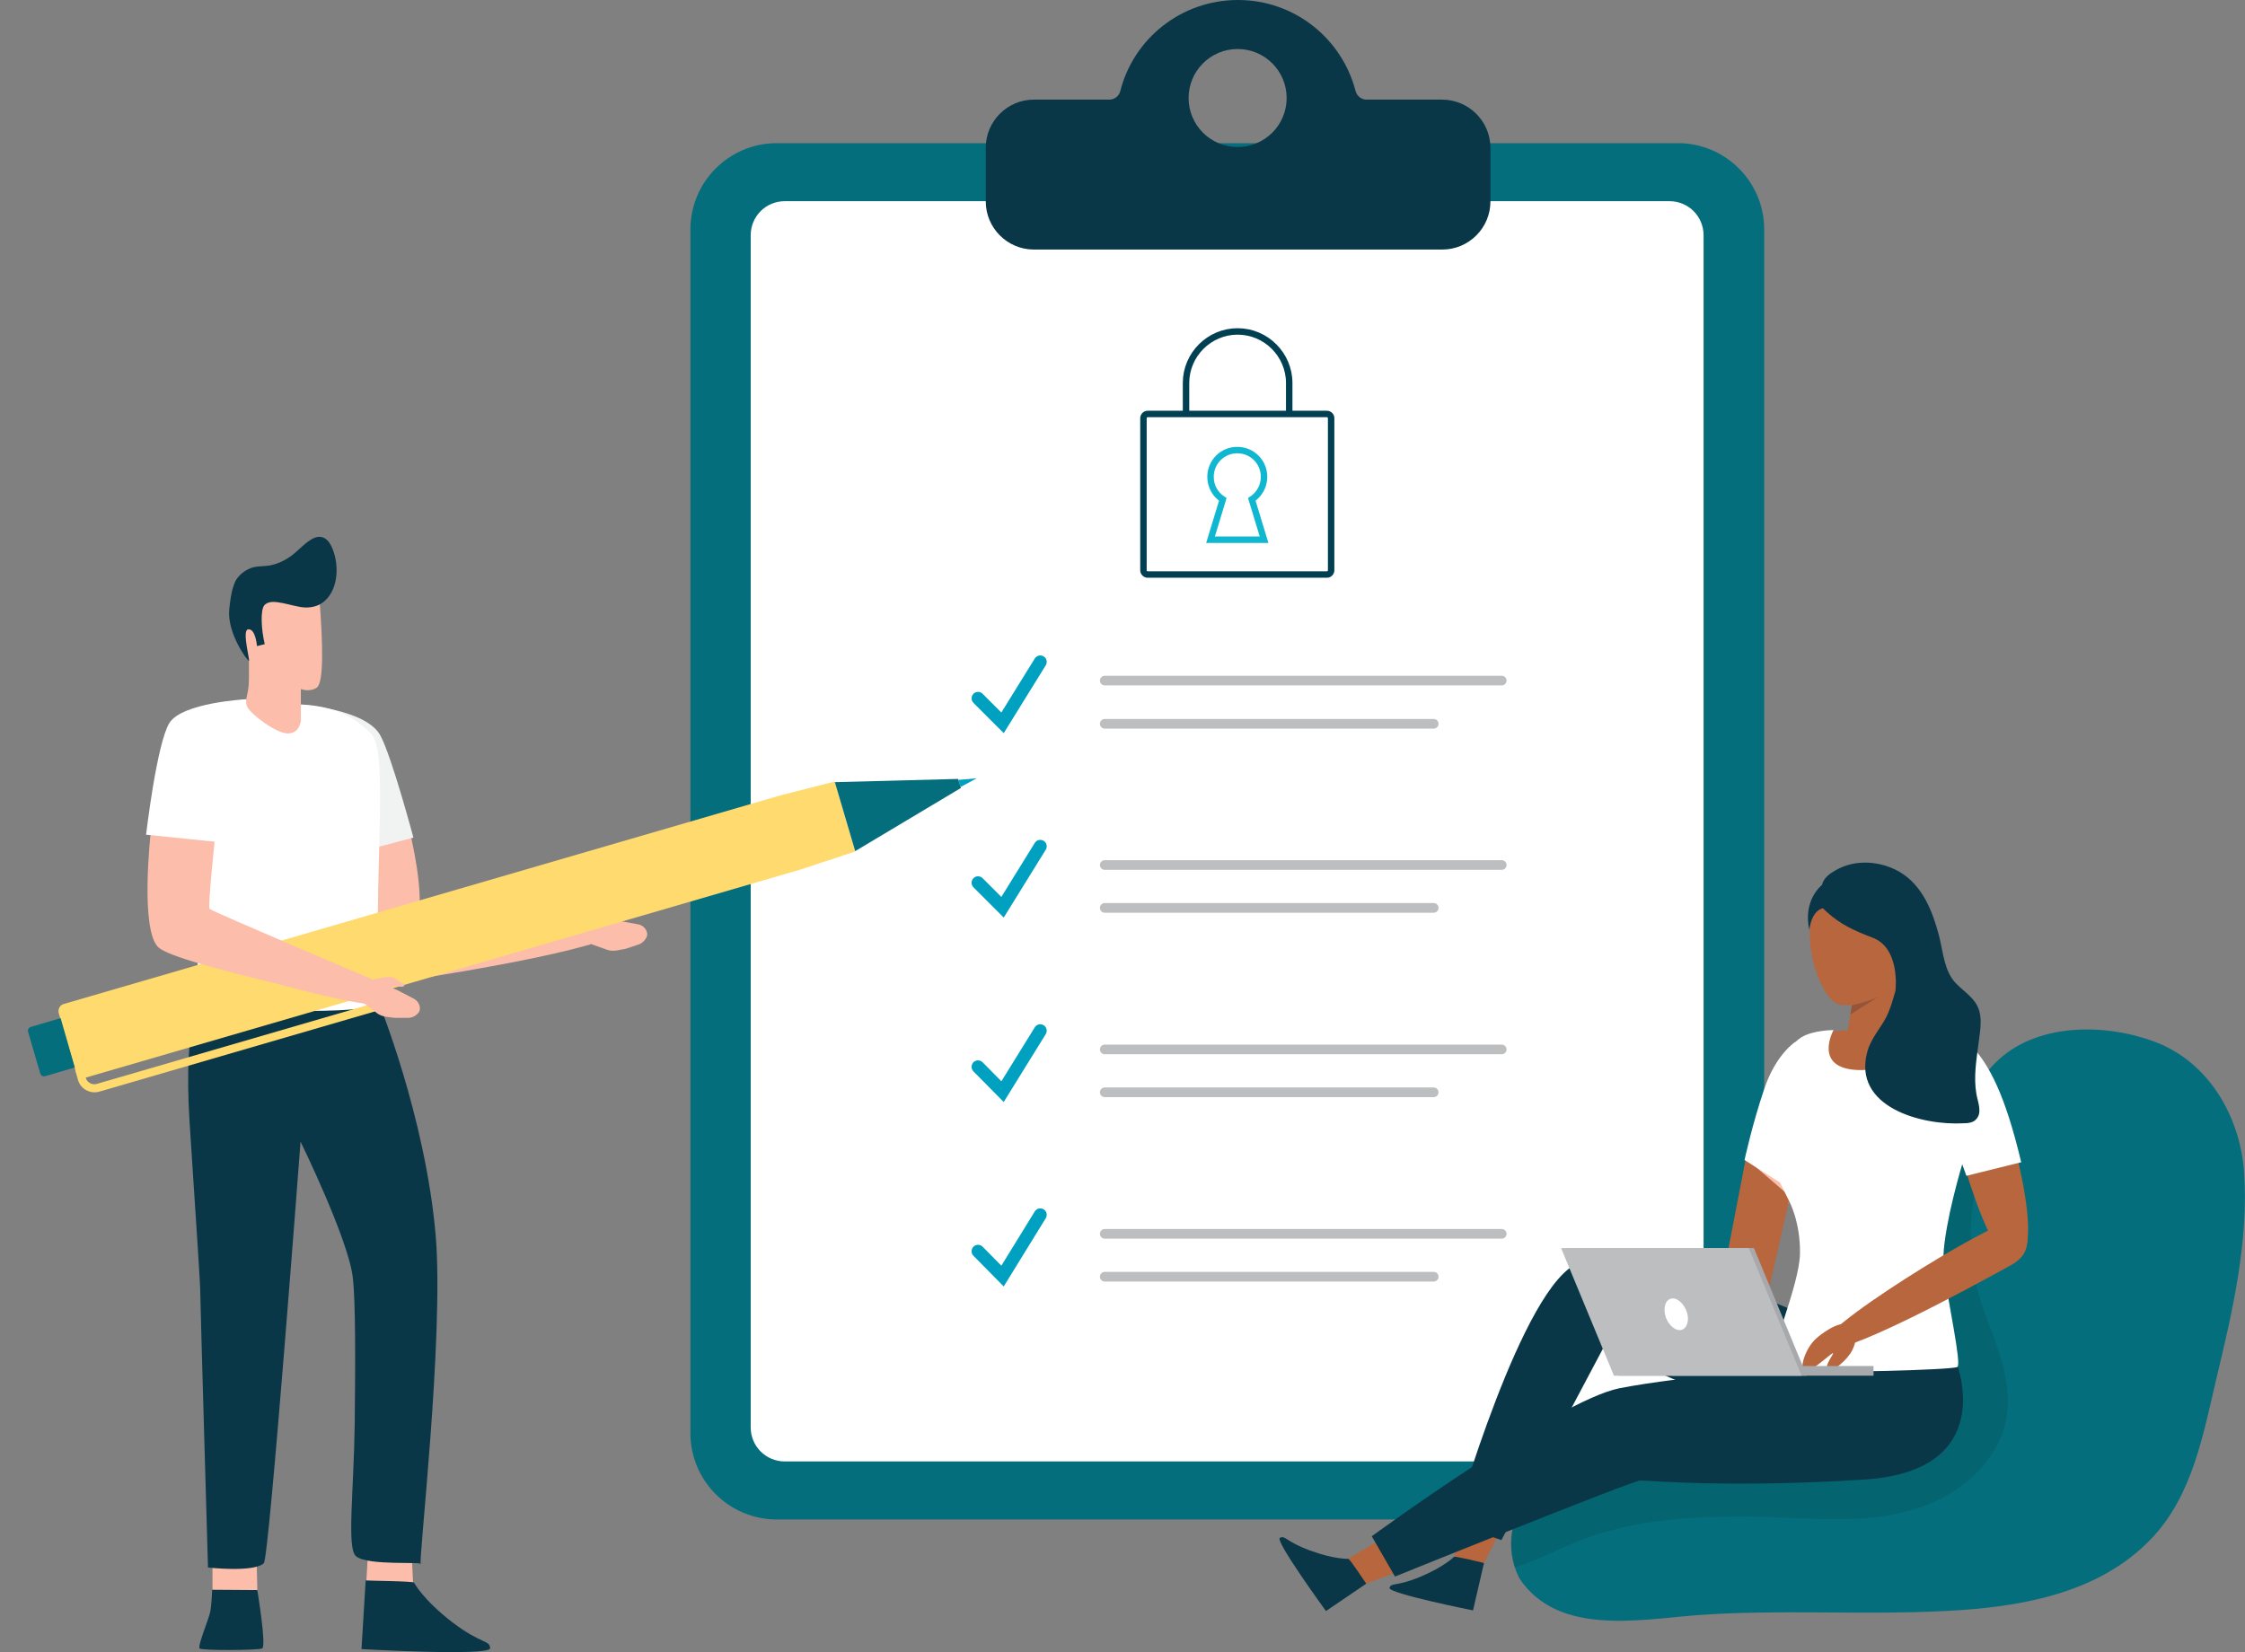 <?xml version="1.0" encoding="utf-8"?>
<!-- Generator: Adobe Illustrator 19.0.0, SVG Export Plug-In . SVG Version: 6.00 Build 0)  -->
<svg version="1.1" id="Layer_1" xmlns="http://www.w3.org/2000/svg" xmlns:xlink="http://www.w3.org/1999/xlink" x="0px" y="0px"
	 viewBox="1842 113.4 696.2 512.4" style="enable-background:new 1842 113.4 696.2 512.4;" xml:space="preserve">
<rect x="1842" y="113.4" width="696.2" height="512.4" fill="#808080" stroke="none"/>
<style type="text/css">
	.st0{fill:#046E7C;}
	.st1{fill:#FFFFFF;}
	.st2{fill:#093747;}
	.st3{opacity:0.3;fill:#065359;enable-background:new    ;}
	.st4{fill:#FCBEAB;}
	.st5{fill:#B7663D;}
	.st6{fill:#965539;}
	.st7{fill:#A7A9AC;}
	.st8{fill:#BCBEC0;}
	.st9{fill:#E79F7F;}
	.st10{fill:#F1F2F2;}
	.st11{fill:#FFDA6E;}
	.st12{fill:#00A0C0;}
	.st13{fill:none;stroke:#014052;stroke-width:2;stroke-miterlimit:10;}
	.st14{fill:none;stroke:#10B7D0;stroke-width:2;stroke-miterlimit:10;}
	.st15{fill:none;stroke:#BCBEC0;stroke-width:3;stroke-linecap:round;stroke-miterlimit:10;}
	.st16{fill:none;stroke:#00A0C0;stroke-width:4;stroke-linecap:round;stroke-miterlimit:10;}
</style>
<g id="Layer_4">
</g>
<g id="Layer_9">
	<path class="st0" d="M2362.3,584.7h-279.4c-14.8,0-26.8-12-26.8-26.8V184.6c0-14.8,12-26.8,26.8-26.8h279.4
		c14.8,0,26.8,12,26.8,26.8v373.3C2389.1,572.7,2377.1,584.7,2362.3,584.7z"/>
	<path class="st1" d="M2359.7,566.7h-274.3c-5.9,0-10.6-4.7-10.6-10.6V186.4c0-5.9,4.7-10.6,10.6-10.6h274.3
		c5.9,0,10.6,4.7,10.6,10.6v369.8C2370.3,562,2365.6,566.7,2359.7,566.7z"/>
	<path class="st2" d="M2289.2,144.3h-23.4c-1.6,0-3-1.1-3.4-2.6c-4.2-16.3-18.9-28.3-36.5-28.3s-32.4,12-36.5,28.3
		c-0.4,1.5-1.8,2.6-3.4,2.6h-23.4c-8.2,0-14.9,6.7-14.9,14.9v16.7c0,8.2,6.7,14.9,14.9,14.9h126.7c8.2,0,14.9-6.7,14.9-14.9v-16.8
		C2304.1,150.9,2297.4,144.3,2289.2,144.3z M2225.8,159c-8.4,0-15.2-6.8-15.2-15.2c0-8.4,6.8-15.2,15.2-15.2
		c8.4,0,15.2,6.8,15.2,15.2C2241,152.2,2234.2,159,2225.8,159z"/>
	<g>
		<path class="st0" d="M2529.4,540.7c-4.1,17.3-7.4,36.5-20.2,49.9c-16.5,17.4-41.5,21.4-64.2,22.5c-25.6,1.3-51.7-0.6-77,1.3
			c-17.9,1.4-42.9,6.4-54.8-11.4c-0.6-1.2-1.1-2.4-1.5-3.7c-3-9.7,0.6-20.1,8.1-26c1.4-1.5,2.9-2.9,4.4-4.3c1.6-1.4,3.2-2.6,4.9-3.9
			c8.9-10,21.3-13.6,33.7-14.9c1.7-0.2,3.5-0.4,5.2-0.6c12.2-1.1,24.8-0.8,37-3.2c4.3-1.5,8.1-4,11.2-8c3-4,4.9-8.7,6.8-13.3
			c5.9-15.2,11.1-30.7,17.7-45.6c3.7-8.5,7.7-18.9,13.1-27.5c2.4-3.8,5-7.2,8.1-10c12.6-11.5,33.5-11.1,48.5-5.4
			c16.6,6.3,26.2,23.1,27.5,40.1C2539.4,498.3,2534.4,519.8,2529.4,540.7z"/>
		<path class="st3" d="M2453.9,507.3c2.2,14.6,11.7,27.8,10.7,42.9c-1,14.4-12.7,25.3-25.6,30.2c-17.3,6.6-36.9,3.5-55,3.4
			c-19.4-0.1-38.6,1.2-56.5,9.3c-1.6,0.7-15.6,7.2-15.9,6.2c-3-9.7,0.6-20.1,8.1-26c1.4-1.5,2.9-2.9,4.4-4.3
			c1.6-1.4,3.2-2.6,4.9-3.9c8.9-10,21.3-13.6,33.7-14.9c1.7-0.2,3.5-0.4,5.2-0.6c12.2-1.1,24.8-0.8,37-3.2c4.3-1.5,8.1-4,11.2-8
			c3-4,4.9-8.7,6.8-13.3c5.9-15.2,11.1-30.7,17.7-45.6c3.7-8.5,7.7-18.9,13.1-27.5c3.7,1.6,7.6,4.3,8.3,7.8c0.8,4-3.5,9.5-4.7,13.1
			C2453.3,483.9,2452.2,495.8,2453.9,507.3z"/>
		<g>
			<g>
				<path class="st4" d="M2385.1,519.3c-28.4-10.2-53.2-13.8-55.4-8c-2.2,5.8,19,18.9,47.4,29.1c28.4,10.2,53.2,13.8,55.4,8
					C2434.7,542.6,2413.5,529.5,2385.1,519.3z"/>
				<g>
					<g>
						<g>
							<path class="st4" d="M2337.7,510.9c-11.5-15.8-39.5,60.3-43,81s7.9,1.8,23.3-27.7C2333.4,534.6,2342.2,517.1,2337.7,510.9z"
								/>
						</g>
						<polygon class="st5" points="2306.7,589.4 2302.1,598.4 2293,596.2 2295.7,586.7 						"/>
					</g>
					<path class="st2" d="M2292.9,596.3c0,0-3.1,3.1-10.5,6.2c-7.5,3.1-8.9,1.7-9.5,3.4c-0.6,1.7,25.9,7,25.9,7l3.4-14.7
						C2302.2,598.2,2293,595.9,2292.9,596.3z"/>
				</g>
				<path class="st2" d="M2409.8,525c0,0-57.3-27.3-78.1-19.9c-17.5,6.2-38.7,81-38.7,81l14.6,5l31.6-59.6c0,0,34.8,16.7,67.3,26.2
					s25.7-20.8,25.7-20.8L2409.8,525z"/>
			</g>
			<g>
				<path class="st4" d="M2392.7,538.5c-30.1,3.5-53.9,11.4-53.1,17.6c0.8,6.2,25.8,8.3,55.8,4.8s53.9-11.4,53.1-17.6
					C2447.8,537.2,2422.8,535,2392.7,538.5z"/>
				<g>
					<path class="st4" d="M2348.6,553.7c0-19.5-67.5,26.5-82.5,41.4c-15,14.8,5.3,6.1,35.2-9.2
						C2331.1,570.6,2348.6,561.4,2348.6,553.7z"/>
				</g>
				<polygon class="st5" points="2274.9,601.1 2265.5,604.7 2260.2,596.8 2269.3,591.4 				"/>
				<path class="st2" d="M2260.1,596.9c0,0-4.3,0.2-11.9-2.6s-7.6-4.8-9.3-3.9c-1.6,0.9,14.3,22.7,14.3,22.7l12.5-8.5
					C2265.6,604.6,2260.5,596.7,2260.1,596.9z"/>
			</g>
			<path class="st2" d="M2448.8,536.3c0,0,13.1,33.3-28.5,36s-67.3,0.3-69.6,0.3c-2.4,0-76.1,29.8-76.1,29.8l-7.2-12.5
				c0,0,57.6-42.1,76.8-45.9c19.2-3.8,58.7-6.8,58.7-6.8L2448.8,536.3z"/>
			<g>
				<path class="st4" d="M2404.3,437.7c2.2,1.7,3.1,4.6,2.5,7.3c-2.4,12.2-12.2,60.9-21.3,59.7c-10.7-1.5,0.3-45.2,4.5-55.1
					C2393.5,441.4,2399,433.7,2404.3,437.7z"/>
				<polygon class="st5" points="2397.1,484.5 2388.3,523.1 2374.1,520.9 2383.4,472.7 				"/>
				<path class="st1" d="M2383,473.2l17.3,11l10.4-37.8l-12-9.8c0,0-6,3.8-9.6,14.6C2385.4,462.1,2383,473.2,2383,473.2z"/>
				<path class="st5" d="M2429.9,420.5l0.7,11.9l-15.6,0.7l0.8-5.1l0.5-2.9c0,0-2,0.3-4-0.2c-4.6-1.1-10.7-14.8-8.7-27.2
					c1.9-12.5,20.8-10.7,28.1-2.6C2439.1,403.2,2429.9,420.5,2429.9,420.5z"/>
				<path class="st5" d="M2454.6,453.9c-3,17.4-11.4,38.8-11.1,52.7c0.2,13.9,5.5,29.8,4,30.4c-1.5,0.7-52.7,1.8-55.1-0.4
					c-2.4-2.2,7.9-20.5,8.6-34.2c0.7-13.6-8.9-19.5-10.6-36c-1.6-16.5,6.2-27.8,10.1-30.5c4-2.7,13.9-2.9,13.9-2.9l18.5-0.9
					c0,0,13.5-0.3,19.8,6.1C2456,441.4,2456,446.1,2454.6,453.9z"/>
				<path class="st6" d="M2415.8,428.1l9-5.7c-2.6,1.5-8.5,2.8-8.5,2.8L2415.8,428.1z"/>
				<path class="st5" d="M2445.6,438.2c-2.2,1.8-2.9,4.7-2.3,7.4c2.9,12.1,14.5,60.4,23.5,58.8c10.6-1.9-2-45.1-6.5-54.9
					C2456.6,441.5,2450.9,434,2445.6,438.2z"/>
				<path class="st1" d="M2396.9,486.1c0,0,3.4,6.2,3.3,16c-0.1,9.8-9.8,31.7-8.7,34.9c0.9,2.5,34.3,1.9,49.8,1.1
					c4.4-0.2,7.4-0.5,7.7-0.7c1.4-0.9-3-20.5-4.2-30.4c-0.6-4.5,0.6-11.5,1.9-17.7c1.4-6.4,3.2-12.8,3.7-14.4c0-0.1,0.1-0.2,0.1-0.3
					l0,0v-0.1l1.3,3.6l17-4.2c-5.1-21.5-10-29.9-14.8-35.5c-4.7-5.6-15-6.2-15-6.2s-6.4,13.6-20.7,13.1c-14.3-0.5-7.7-12.4-7.7-12.4
					s-6.3,0-9.9,2.2c-3.5,2.2-6.7,7.2-8.8,13.2c-2,6-2.9,11.2-1.9,19.9C2390.7,474.9,2394.9,481.8,2396.9,486.1z"/>
				<g>
					<path class="st5" d="M2470.7,498.6c-0.1,2.9-2,5.4-4.5,6.9c-11.9,6.6-54.3,29.8-59,26.2c-5.4-4.2,54.6-40.6,57.8-39
						C2467.5,493.8,2470.8,494.6,2470.7,498.6z"/>
					<path class="st5" d="M2405.4,528.4c0.8-0.7,2.1-1.7,3.6-2.6c2.6-1.6,5.8-2.8,7.4-0.2c1.5,2.5,1.2,4.2-0.1,6.8
						c-1.3,2.6-6.3,7.1-7.5,5.8c-1.2-1.2,2.1-5,1.6-5.1c0,0-0.1,0-0.2,0.1c-1.2,0.7-7.8,6.8-8.9,5.6
						C2400.1,537.3,2402,531.3,2405.4,528.4z"/>
				</g>
				<g>
					<rect x="2360.5" y="537.1" class="st7" width="62.5" height="3"/>
					<polygon class="st7" points="2344.1,540.1 2402.3,540.1 2385.9,500.5 2327.7,500.5 					"/>
					<polygon class="st8" points="2342.5,540.1 2400.7,540.1 2384.3,500.5 2326.1,500.5 					"/>
					<path class="st1" d="M2358.7,522.3c1.1,2.6,3.3,4.2,5,3.5s2.3-3.4,1.2-6c-1.1-2.6-3.3-4.2-5-3.5S2357.7,519.7,2358.7,522.3z"/>
				</g>
				<path class="st2" d="M2407,387.9c0.5-2.2,2.5-3.6,4.3-4.6c6.1-3.5,13.9-2.9,19.9,0.6c7,4.2,10.1,12.1,12.1,19.7
					c0.1,0.4,0.2,0.8,0.3,1.2c1,4.4,1.5,9.6,4.5,13.1c2,2.3,4.7,3.9,6.5,6.5c2.5,3.7,1.5,8.3,1,12.4c-0.7,5.3-1.6,10.7-0.7,15.9
					c0.4,2.5,2,5.9-0.2,8c-0.9,0.9-2.3,1.1-3.6,1.1c-13.1,0.8-34.8-5-30-22.3c1.1-3.9,3.9-7,5.8-10.5c1.3-2.6,2.1-5.4,2.9-8.3
					c0.1-0.7,1.4-13.4-7.2-16.5c-2.9-1.1-5.5-2.2-7.7-3.4c-4.5-2.4-7.6-5.7-7.6-5.7c-3.8,1-4.2,6.8-4.2,6.8
					C2401,392.5,2407,387.9,2407,387.9z"/>
			</g>
		</g>
	</g>
	<g>
		<g>
			<g>
				<g>
					<path class="st9" d="M1937.2,422.3c-7,0.7-11.8,7.3-10.5,14.2c1,5.5,3.2,12.6,7.5,21.3c10.9,21.6,17.7,49.3,27.6,50.6
						s15.7-14.5,9.2-37c-5.8-20.4-10-46.6-17.1-48.9C1950.4,421.3,1943.3,421.7,1937.2,422.3z"/>
					<g>
						<path class="st9" d="M1969.4,502c-17.7-12.5-15.6,71.9-10.7,95.6s9.8,7.5,12.9-30.4C1974.8,529.3,1976.4,507,1969.4,502z"/>
						<polygon class="st4" points="1956.1,595.3 1955.6,604.1 1970.1,604.5 1969.7,595.9 						"/>
						<path class="st2" d="M1970.4,604.3c0,0,2.8,5.3,11.9,12.3c9.1,6.9,11.5,5.4,11.7,8s-39.9,0.3-39.9,0.3l1.3-21.3
							C1955.4,603.7,1970.4,603.8,1970.4,604.3z"/>
					</g>
				</g>
				<g>
					<path class="st9" d="M1916.9,421.9c-6.8-1.6-13.5,3-14.6,10c-0.8,5.5-1.2,13,0.2,22.6c3.3,24,0.6,52.4,9.5,56.8
						c8.9,4.5,19.5-8.6,20.8-32c1.2-21.2,5.8-47.3-0.2-51.8C1929.7,425.2,1922.9,423.2,1916.9,421.9z"/>
					<g>
						<path class="st9" d="M1920.8,502c-17.7-12.5-15.6,71.9-10.7,95.6s9.8,7.5,12.9-30.4C1926.2,529.3,1927.8,507,1920.8,502z"/>
						<polygon class="st4" points="1907.9,598 1907.9,606.6 1921.8,606.7 1921.6,598.2 						"/>
					</g>
					<path class="st2" d="M1907.8,606.5c0,0-0.2,4.9-0.6,6.8c-0.3,1.9-4,10.7-3.3,11.4s18,0.6,19.4,0s-1.5-18.1-1.5-18.1
						L1907.8,606.5z"/>
				</g>
			</g>
			<path class="st2" d="M1904.6,421.8c0,0-5.9,7.3-3.8,39.8c2.4,36.9,3.3,49.8,3.3,52.5c0,2.7,2.4,85.5,2.4,85.5s14,1.6,17.3-1.3
				c1.7-1.5,11.4-130.8,11.4-130.8s14.8,30.2,16.2,42.1c0.9,7.5,0.8,26.9,0.6,45.6c-0.3,21.2-2.5,38.5,0.4,40.9
				c3.8,3.1,21.1,1.5,20.1,2.5s7.3-70.7,4.6-102.1c-3.2-36.9-17.9-72.8-17.9-72.8L1904.6,421.8z"/>
			<path class="st4" d="M1948.1,340c-2.5,1.8-3.4,5.1-2.9,8c2.5,13.4,11.6,58.3,21.6,56.9c11.7-1.6,1.3-40.8-3.2-51.8
				C1959.9,344.1,1954,335.6,1948.1,340z"/>
			<path class="st10" d="M1935.7,332c0,0,20,1.4,24.3,9.6c3.6,6.8,10.2,31.6,10.2,31.6l-18.9,5L1935.7,332z"/>
			<g>
				<g>
					<path class="st4" d="M1964.5,414.5c2,2,4.9,2.8,7.6,2.4c13.5-2.1,62.5-10.1,63.9-15.9c1.6-6.8-69.7,1.5-71.2,4.8
						C1963.6,408.4,1961.3,411.3,1964.5,414.5z"/>
				</g>
				<g>
					<path class="st4" d="M2025.8,399.3l0.2-0.9l0,0l0,0l3.1-1.8c0.8-0.4,1.7-0.7,2.6-0.7l4,0.9c0,0,0.7,1-1.6,1.1
						c-0.6,0-1.4,0.6-2,1l2.3,0.2l5.5,1c1.4,0.2,3,1.7,2.8,3.4c0,0-0.5,2.3-3.1,3l-3.6,1.2c-2,0.3-3.4,0.9-5.4,0.4l-5.1-1.8
						L2025.8,399.3z"/>
				</g>
			</g>
			<path class="st1" d="M1918,330.3c0,0-4.4,0.6-9,2.1c-5.1,1.6-10.5,4.4-10.9,8.6c-0.8,8.1,5.3,27.9,5.3,81.5
				c0,4.7,56.8,6.4,56.4,1.5c-2.4-36.6,3.1-77.3-2.7-83c-5.5-5.5-11.7-8.6-21.9-9.1"/>
			<g>
				<g>
					<path class="st11" d="M1955.8,425.2l8,0.3l-91,26.5c-2.8,0.8-5.8-0.8-6.6-3.6l-0.8-2.9l2.4-0.7l0.8,2.9c0.4,1.5,2,2.3,3.4,1.9
						L1955.8,425.2z"/>
				</g>
				<path class="st11" d="M1861.8,424.8l222.2-64.7l16.9-4.3l6.3,21.7l-16.6,5.5l-222.2,64.7c-1.2,0.4-2.5-0.3-2.8-1.6l-5.4-18.5
					C1859.9,426.4,1860.6,425.1,1861.8,424.8z"/>
				<path class="st0" d="M1850.7,433.4l3.8,13c0.2,0.6,0.8,1,1.5,0.8l9.2-2.7l-4.4-15.3l-9.2,2.7
					C1850.9,432.1,1850.5,432.8,1850.7,433.4z"/>
				<polygon class="st12" points="2139.2,355.3 2144.9,354.8 2139.9,357.5 				"/>
				<polygon class="st0" points="2100.9,356 2139.1,355 2140,357.8 2107.2,377.4 				"/>
			</g>
			<path class="st4" d="M1935.3,327.1v9.8c0,0-0.3,4-4,4s-11.4-5.9-12.6-8.2c-1.1-2.4,0.5-3.6,0.5-8.6s0-5.6,0-5.6
				s-9.4-14.9-3.1-23.8c6.3-8.9,24.5-2,25,4.9c1,13.1,1.4,25.7-0.9,27.1C1937.9,328.2,1935.3,327.1,1935.3,327.1z"/>
			<path class="st2" d="M1919.2,318.4c0.4-0.1-2.3-9.7-0.2-9.8c1.7-0.1,2.4,2.6,2.7,5.2c0.9-0.2,1.9-0.5,2.4-0.6
				c-1.1-4.6-1.4-10.6-0.1-12.1c1-1.1,2.8-1.1,4.1-0.9c2.4,0.3,4.8,1.1,7.2,1.5c2.7,0.4,5.5-0.1,7.5-2c4.4-4,4.4-12,1.9-17
				c-1.4-2.8-3.6-3.6-6.3-1.9c-2.3,1.4-4,3.5-6.2,5.1c-1.8,1.3-3.9,2.3-6.1,2.8s-4.7,0.1-6.8,1.1c-1.7,0.8-3.1,1.9-4.1,3.5
				c-0.3,0.6-0.6,1.2-0.8,1.9c-0.7,2-1,4.4-1.3,7.1C1912.3,309.8,1918.9,318.6,1919.2,318.4z"/>
			<path class="st4" d="M1899.8,341.7c-2.9,0.8-4.9,3.3-5.5,6.2c-2.6,13-10.5,56.9-1,59.3c11.2,2.8,15.9-36.4,15.8-47.9
				C1909,349.7,1906.7,339.9,1899.8,341.7z"/>
			<g>
				<path class="st4" d="M1890.7,403.6c0.9,2.8,3.3,4.9,6.1,5.8c14,4.3,66.9,20.7,68.4,14.4c1.3-5.1-66.9-30.7-70-28.3
					C1892.8,397.3,1889.2,399,1890.7,403.6z"/>
			</g>
			<path class="st4" d="M1888.7,372.1c0,0-3.4,30.3,2.6,35.3c6.5,5.3,63.5,17.1,63.5,17.1l3-7.2c0,0-50.1-21.2-50.8-22
				c-0.6-0.8,1.6-21.2,1.6-21.2L1888.7,372.1z"/>
			<g>
				<path class="st4" d="M1957.3,418l0.4-0.8l0,0l0,0l3.5-0.7c0.9-0.2,1.8-0.1,2.7,0.1l3.5,2.1c0,0,0.3,1.2-1.9,0.6
					c-0.6-0.2-1.5,0.1-2.2,0.4l2.1,0.9l5,2.6c1.3,0.7,2.3,2.5,1.6,4c0,0-1.2,2.1-3.9,1.9h-3.8c-2-0.3-3.5-0.2-5.2-1.3l-4.3-3.3
					L1957.3,418z"/>
			</g>
			<path class="st1" d="M1918.3,330.3c0,0-19.9,1-23.8,7.4s-7.2,34.6-7.2,34.6l21.6,2.2l2.1-12.6"/>
		</g>
	</g>
	<path class="st13" d="M2197.9,241.8h55.6c0.7,0,1.3,0.6,1.3,1.3v47.2c0,0.7-0.6,1.3-1.3,1.3h-55.6c-0.7,0-1.3-0.6-1.3-1.3v-47.2
		C2196.6,242.4,2197.2,241.8,2197.9,241.8z"/>
	<path class="st14" d="M2221.2,268.3c-2.3-1.5-3.8-4-3.8-7c0-4.6,3.7-8.3,8.3-8.3c4.6,0,8.3,3.7,8.3,8.3c0,2.9-1.5,5.5-3.8,7
		l3.8,12.5h-16.6L2221.2,268.3L2221.2,268.3z"/>
	<path class="st13" d="M2209.8,241.2v-9c0-8.8,7.2-16,16-16l0,0c8.8,0,16,7.2,16,16v9.2"/>
	<g>
		<g>
			<line class="st15" x1="2184.6" y1="324.5" x2="2307.7" y2="324.5"/>
			<line class="st15" x1="2184.6" y1="337.9" x2="2286.6" y2="337.9"/>
			<polyline class="st16" points="2145.3,330 2152.9,337.6 2164.6,318.7 			"/>
		</g>
		<g>
			<line class="st15" x1="2184.6" y1="381.7" x2="2307.7" y2="381.7"/>
			<line class="st15" x1="2184.6" y1="395" x2="2286.6" y2="395"/>
			<polyline class="st16" points="2145.3,387.2 2152.9,394.8 2164.6,375.9 			"/>
		</g>
		<g>
			<line class="st15" x1="2184.6" y1="438.9" x2="2307.7" y2="438.9"/>
			<line class="st15" x1="2184.6" y1="452.2" x2="2286.6" y2="452.2"/>
			<polyline class="st16" points="2145.3,444.3 2152.9,452 2164.6,433.1 			"/>
		</g>
		<g>
			<line class="st15" x1="2184.6" y1="496.1" x2="2307.7" y2="496.1"/>
			<line class="st15" x1="2184.6" y1="509.4" x2="2286.6" y2="509.4"/>
			<polyline class="st16" points="2145.3,501.5 2152.9,509.2 2164.6,490.2 			"/>
		</g>
	</g>
</g>
<g id="Layer_8">
</g>
<g id="Layer_7">
</g>
<g id="Layer_1_1_">
</g>
</svg>
